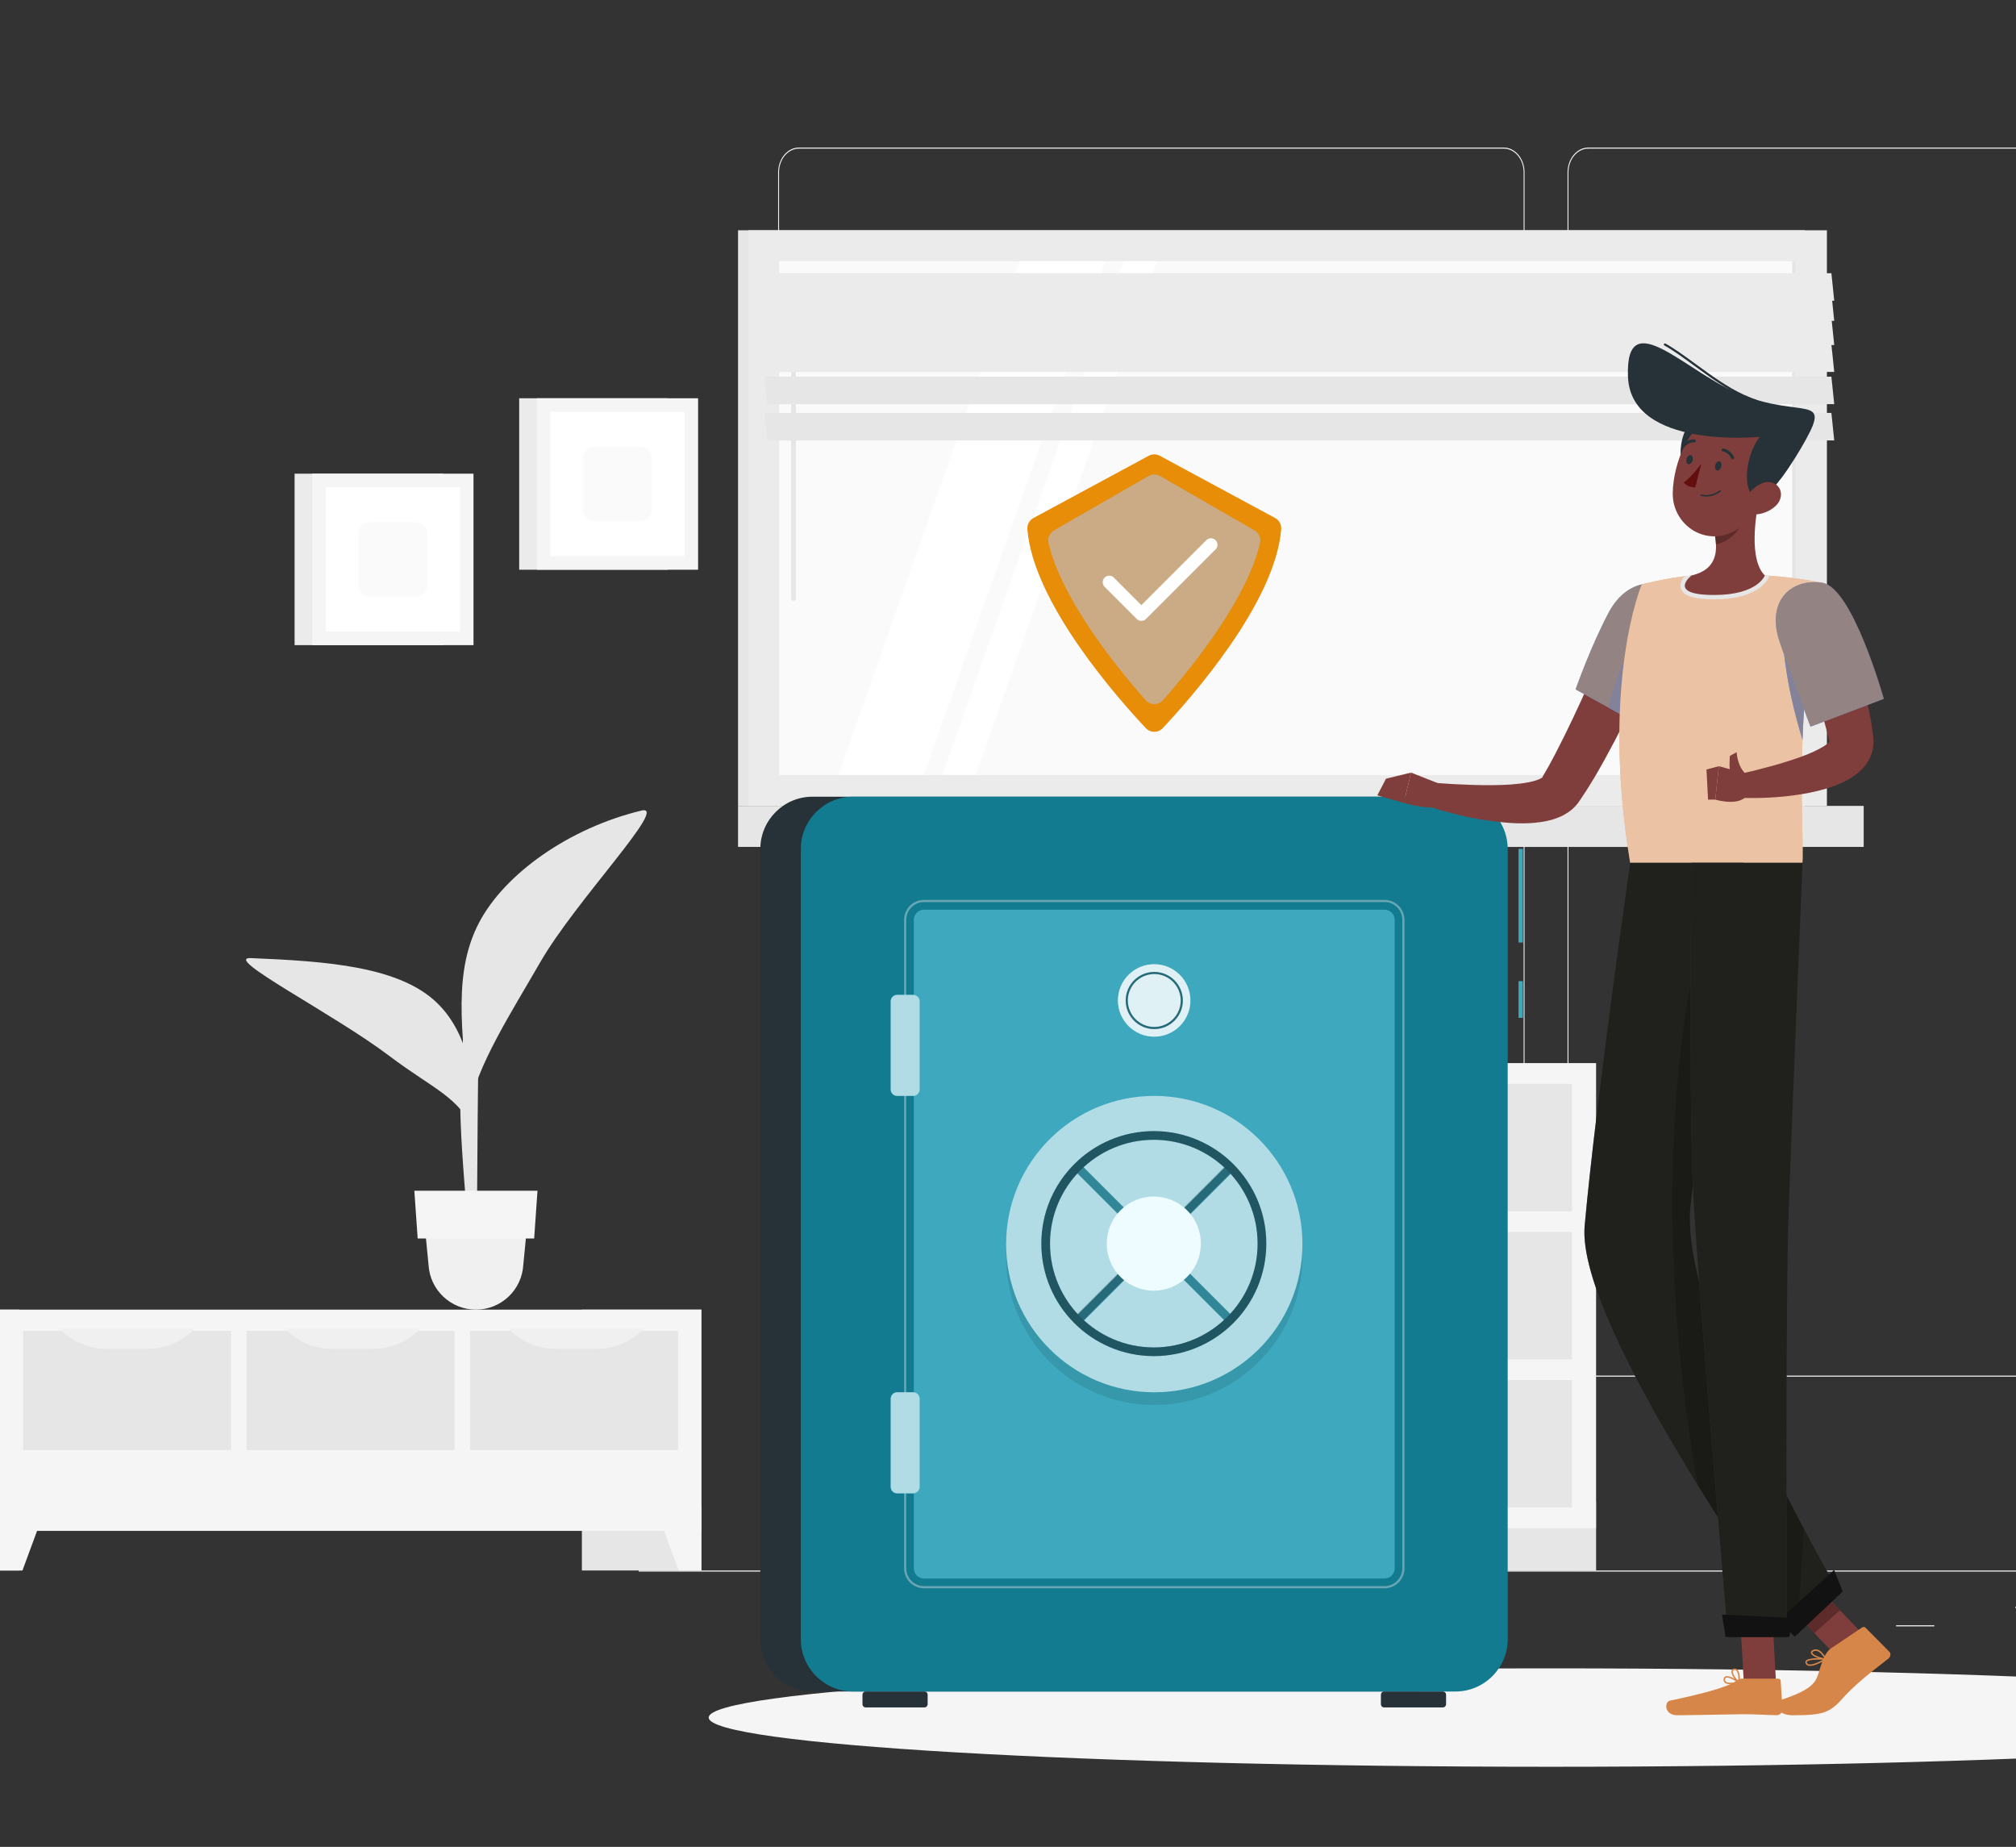 <svg width="464" height="425" viewBox="0 0 464 425" fill="none" xmlns="http://www.w3.org/2000/svg">
<rect x="0" y="0" width="464" height="425" fill="#333333" stroke="none"/>
<g clip-path="url(#clip0_486_218)">
<path d="M567 361.398H147V361.648H567V361.398Z" fill="#F0F0F0"/>
<path d="M445.199 374H436.395V374.25H445.199V374Z" fill="#F0F0F0"/>
<path d="M210.052 367.438H201.543V367.688H210.052V367.438Z" fill="#F0F0F0"/>
<path d="M301.653 373.875H275.896V374.125H301.653V373.875Z" fill="#F0F0F0"/>
<path d="M343.56 368.174H327.025V368.424H343.56V368.174Z" fill="#F0F0F0"/>
<path d="M507.881 369.757H463.828V370.007H507.881V369.757Z" fill="#F0F0F0"/>
<path d="M250.282 367.438H214.106V367.688H250.282V367.438Z" fill="#F0F0F0"/>
<path d="M346.092 316.8H183.888C181.245 316.8 179.094 314.239 179.094 311.092V39.66C179.094 36.513 181.245 33.952 183.888 33.952H346.092C348.734 33.952 350.886 36.513 350.886 39.66V311.092C350.886 314.239 348.734 316.8 346.092 316.8ZM183.888 34.203C181.36 34.203 179.304 36.651 179.304 39.661V311.093C179.304 314.103 181.36 316.551 183.888 316.551H346.092C348.619 316.551 350.676 314.103 350.676 311.093V39.66C350.676 36.651 348.619 34.202 346.092 34.202L183.888 34.203Z" fill="#F0F0F0"/>
<path d="M527.78 316.8H365.578C362.935 316.8 360.784 314.239 360.784 311.092V39.66C360.784 36.513 362.935 33.952 365.578 33.952H527.78C530.425 33.952 532.575 36.513 532.575 39.66V311.092C532.576 314.239 530.425 316.8 527.78 316.8ZM365.578 34.203C363.051 34.203 360.994 36.651 360.994 39.661V311.093C360.994 314.103 363.051 316.551 365.578 316.551H527.78C530.309 316.551 532.365 314.103 532.365 311.093V39.66C532.365 36.651 530.309 34.202 527.78 34.202L365.578 34.203Z" fill="#F0F0F0"/>
<path d="M161.428 301.369H133.925V361.398H161.428V301.369Z" fill="#E6E6E6"/>
<path d="M156.204 361.398H161.428V346.539H150.727L156.204 361.398Z" fill="#F5F5F5"/>
<path d="M4.503 301.369H-23V361.398H4.503V301.369Z" fill="#EBEBEB"/>
<path d="M161.428 301.369H-0.055V352.28H161.428V301.369Z" fill="#F5F5F5"/>
<path d="M5.314 306.233L5.314 333.704H53.183V306.233H5.314Z" fill="#E6E6E6"/>
<path d="M33.984 310.391H24.514C20.4 310.391 16.468 308.7 13.639 305.713H44.86C42.03 308.699 38.098 310.391 33.984 310.391Z" fill="#F0F0F0"/>
<path d="M56.752 306.234V333.705H104.621V306.234H56.752Z" fill="#E6E6E6"/>
<path d="M85.905 310.391H76.435C72.321 310.391 68.389 308.7 65.56 305.713H96.781C93.952 308.699 90.019 310.391 85.905 310.391Z" fill="#F0F0F0"/>
<path d="M108.189 306.233V333.704H156.058V306.233H108.189Z" fill="#E6E6E6"/>
<path d="M137.343 310.391H127.873C123.759 310.391 119.827 308.7 116.998 305.713H148.219C145.389 308.699 141.457 310.391 137.343 310.391Z" fill="#F0F0F0"/>
<path d="M5.168 361.398H-0.055V346.539H10.645L5.168 361.398Z" fill="#F5F5F5"/>
<path d="M415.402 52.99H169.866V185.448H415.402V52.99Z" fill="#E6E6E6"/>
<path d="M420.481 52.99H172.239V185.448H420.481V52.99Z" fill="#EBEBEB"/>
<path d="M415.402 185.449H169.866V194.887H415.402V185.449Z" fill="#E6E6E6"/>
<path d="M428.943 185.449H180.701V194.887H428.943V185.449Z" fill="#E6E6E6"/>
<path d="M413.371 178.339V60.102L179.35 60.102L179.35 178.339L413.371 178.339Z" fill="#FAFAFA"/>
<path d="M192.953 178.338L234.688 60.101H254.389L212.654 178.338H192.953Z" fill="white"/>
<path d="M182.643 138.259C182.343 138.259 182.099 138.015 182.099 137.715V64.728C182.099 64.428 182.343 64.184 182.643 64.184C182.943 64.184 183.187 64.428 183.187 64.728V137.716C183.187 138.016 182.943 138.259 182.643 138.259Z" fill="#E6E6E6"/>
<path d="M216.888 178.338L258.623 60.101H266.303L224.568 178.338H216.888Z" fill="white"/>
<path d="M413.37 178.338V60.101H412.467V178.338H413.37Z" fill="#E6E6E6"/>
<path d="M422.164 69.198H176.627L175.973 62.865H421.509L422.164 69.198Z" fill="#EBEBEB"/>
<path d="M422.164 73.834H176.627L175.973 67.501H421.509L422.164 73.834Z" fill="#EBEBEB"/>
<path d="M422.164 79.397H176.627L175.973 73.064H421.509L422.164 79.397Z" fill="#EBEBEB"/>
<path d="M422.164 85.587H176.627L175.973 79.254H421.509L422.164 85.587Z" fill="#EBEBEB"/>
<path d="M422.164 93.004H176.627L175.973 86.671H421.509L422.164 93.004Z" fill="#E6E6E6"/>
<path d="M422.164 101.348H176.627L175.973 95.015H421.509L422.164 101.348Z" fill="#E6E6E6"/>
<path d="M102.053 109.002H67.805V148.458H102.053V109.002Z" fill="#EBEBEB"/>
<path d="M108.98 109.002H71.865V148.458H108.98V109.002Z" fill="#F5F5F5"/>
<path d="M105.872 145.348V112.111H74.975V145.348H105.872Z" fill="white"/>
<path d="M82.464 134.567V122.893C82.464 121.388 83.684 120.168 85.189 120.168H95.657C97.162 120.168 98.382 121.388 98.382 122.893V134.567C98.382 136.072 97.162 137.292 95.657 137.292H85.189C83.685 137.293 82.464 136.072 82.464 134.567Z" fill="#FAFAFA"/>
<path d="M153.742 91.647H119.494V131.103H153.742V91.647Z" fill="#EBEBEB"/>
<path d="M160.672 91.647H123.557V131.103H160.672V91.647Z" fill="#F5F5F5"/>
<path d="M157.562 127.994V94.757H126.666V127.994H157.562Z" fill="white"/>
<path d="M134.154 117.213V105.539C134.154 104.034 135.374 102.814 136.879 102.814H147.347C148.852 102.814 150.072 104.034 150.072 105.539V117.213C150.072 118.718 148.852 119.938 147.347 119.938H136.879C135.374 119.938 134.154 118.718 134.154 117.213Z" fill="#FAFAFA"/>
<path d="M367.332 244.668H311.771V361.398H367.332V244.668Z" fill="#E6E6E6"/>
<path d="M361.745 361.398H367.333V345.501H355.885L361.745 361.398Z" fill="#E6E6E6"/>
<path d="M230.658 244.668H175.097V361.398H230.658V244.668Z" fill="#E6E6E6"/>
<path d="M367.332 244.668H225.78V351.644H367.332V244.668Z" fill="#F5F5F5"/>
<path d="M361.823 249.409H228.942V278.746H361.823V249.409Z" fill="#E6E6E6"/>
<path d="M302.833 258.526H290.28C284.827 258.526 279.614 254.907 275.864 248.517H317.249C313.499 254.906 308.286 258.526 302.833 258.526Z" fill="#F5F5F5"/>
<path d="M231.369 361.398H225.78V345.501H237.228L231.369 361.398Z" fill="#E6E6E6"/>
<path d="M361.823 283.487H228.942V312.824H361.823V283.487Z" fill="#E6E6E6"/>
<path d="M302.833 292.604H290.28C284.827 292.604 279.614 288.985 275.864 282.595H317.249C313.499 288.984 308.286 292.604 302.833 292.604Z" fill="#F5F5F5"/>
<path d="M361.823 317.565H228.942V346.902H361.823V317.565Z" fill="#E6E6E6"/>
<path d="M302.833 326.682H290.28C284.827 326.682 279.614 323.063 275.864 316.673H317.249C313.499 323.063 308.286 326.682 302.833 326.682Z" fill="#F5F5F5"/>
<path d="M108.098 290.603H109.755C109.738 287.187 109.763 278.521 109.929 258.661C110.227 222.664 110.799 220.469 110.799 220.469L106.85 237.087C104.348 255.488 107.576 273.98 108.098 290.603Z" fill="#E6E6E6"/>
<path d="M100.741 230.933C92.049 222.344 75.087 221.193 57.763 220.473C50.961 220.19 76.762 233.259 89.691 243.046C99.735 250.649 105.869 252.435 109.198 260.637C109.537 249.991 108.23 238.334 100.741 230.933Z" fill="#E6E6E6"/>
<path d="M110.296 212.247C116.184 201.059 131.004 190.524 147.632 186.528C154.16 184.959 132.509 207.189 124.28 221.523C117.887 232.658 109.409 245.74 108.092 255.136C106.102 236.521 104.408 223.436 110.296 212.247Z" fill="#E6E6E6"/>
<path d="M109.537 301.369C103.749 301.369 98.966 296.853 98.633 291.074L97.668 281.201H121.405L120.44 291.074C120.109 296.853 115.326 301.369 109.537 301.369Z" fill="#F0F0F0"/>
<path d="M122.943 285H96.132L95.364 274.002H123.71L122.943 285Z" fill="#F5F5F5"/>
<path d="M357 406.561C464.082 406.561 550.889 401.492 550.889 395.238C550.889 388.985 464.082 383.915 357 383.915C249.918 383.915 163.111 388.985 163.111 395.238C163.111 401.492 249.918 406.561 357 406.561Z" fill="#F5F5F5"/>
<path d="M236.459 121.811C237.815 138.798 257.442 160.889 263.738 167.574C264.788 168.688 266.546 168.688 267.596 167.574C273.892 160.889 293.519 138.797 294.875 121.811C294.961 120.741 294.43 119.717 293.485 119.207L266.93 104.874C266.142 104.449 265.193 104.449 264.404 104.874L237.849 119.207C236.904 119.717 236.374 120.741 236.459 121.811Z" fill="#E78D07"/>
<path opacity="0.3" d="M263.692 161.133C255.652 152.08 244.098 137.003 241.329 124.957C241.065 123.81 241.58 122.628 242.601 122.041L264.343 109.543C265.163 109.071 266.173 109.072 266.993 109.543L288.734 122.041C289.754 122.627 290.269 123.809 290.006 124.956C287.242 137.014 275.689 152.085 267.648 161.133C266.594 162.32 264.744 162.319 263.692 161.133Z" fill="#407BFF"/>
<path opacity="0.3" d="M263.692 161.133C255.652 152.08 244.098 137.003 241.329 124.957C241.065 123.81 241.58 122.628 242.601 122.041L264.343 109.543C265.163 109.071 266.173 109.072 266.993 109.543L288.734 122.041C289.754 122.627 290.269 123.809 290.006 124.956C287.242 137.014 275.689 152.085 267.648 161.133C266.594 162.32 264.744 162.319 263.692 161.133Z" fill="white"/>
<path d="M262.701 142.876C262.317 142.876 261.933 142.73 261.64 142.437L254.234 135.031C253.648 134.445 253.648 133.496 254.234 132.91C254.82 132.324 255.769 132.324 256.355 132.91L262.701 139.255L277.653 124.302C278.239 123.716 279.188 123.716 279.774 124.302C280.36 124.887 280.36 125.837 279.774 126.423L263.761 142.437C263.469 142.729 263.085 142.876 262.701 142.876Z" fill="white"/>
<path d="M325.666 183.333H187C180.4 183.333 175 188.733 175 195.333V377.238C175 383.838 180.4 389.238 187 389.238H325.667C332.267 389.238 337.667 383.838 337.667 377.238V195.333C337.666 188.733 332.266 183.333 325.666 183.333Z" fill="#263238"/>
<path d="M335 183.333H196.333C189.733 183.333 184.333 188.733 184.333 195.333V377.238C184.333 383.838 189.733 389.238 196.333 389.238H335C341.6 389.238 347 383.838 347 377.238V195.333C347 188.733 341.6 183.333 335 183.333Z" fill="#189AB4"/>
<path d="M212.759 392.905H199.254C198.843 392.905 198.507 392.569 198.507 392.158V389.986C198.507 389.575 198.843 389.239 199.254 389.239H212.759C213.17 389.239 213.506 389.575 213.506 389.986V392.158C213.506 392.568 213.17 392.905 212.759 392.905Z" fill="#263238"/>
<path d="M332.079 392.905H318.574C318.163 392.905 317.827 392.569 317.827 392.158V389.986C317.827 389.575 318.163 389.239 318.574 389.239H332.079C332.49 389.239 332.826 389.575 332.826 389.986V392.158C332.827 392.568 332.49 392.905 332.079 392.905Z" fill="#263238"/>
<path opacity="0.2" d="M335 183.333H196.333C189.733 183.333 184.333 188.733 184.333 195.333V377.238C184.333 383.838 189.733 389.238 196.333 389.238H335C341.6 389.238 347 383.838 347 377.238V195.333C347 188.733 341.6 183.333 335 183.333Z" fill="black"/>
<path opacity="0.4" d="M318.666 365.488H212.667C210.14 365.488 208.084 363.432 208.084 360.905V211.667C208.084 209.14 210.14 207.083 212.667 207.083H318.666C321.193 207.083 323.25 209.139 323.25 211.667V360.906C323.25 363.433 321.193 365.488 318.666 365.488ZM212.667 207.583C210.416 207.583 208.584 209.415 208.584 211.667V360.906C208.584 363.157 210.416 364.989 212.667 364.989H318.666C320.918 364.989 322.75 363.157 322.75 360.906V211.667C322.75 209.415 320.918 207.583 318.666 207.583H212.667Z" fill="#E6E6E6"/>
<path d="M212.667 363.238C211.38 363.238 210.333 362.191 210.333 360.905V211.666C210.333 210.38 211.38 209.333 212.667 209.333H318.666C319.952 209.333 320.999 210.38 320.999 211.666V360.905C320.999 362.191 319.952 363.238 318.666 363.238H212.667Z" fill="#289FB7"/>
<path opacity="0.1" d="M212.667 363.238C211.38 363.238 210.333 362.191 210.333 360.905V211.666C210.333 210.38 211.38 209.333 212.667 209.333H318.666C319.952 209.333 320.999 210.38 320.999 211.666V360.905C320.999 362.191 319.952 363.238 318.666 363.238H212.667Z" fill="white"/>
<path d="M350.5 225.778H349.5V234.223H350.5V225.778Z" fill="#3DA8BE"/>
<path d="M350.5 195.333H349.5V216.889H350.5V195.333Z" fill="#3DA8BE"/>
<path opacity="0.1" d="M265.666 323.301C284.499 323.301 299.765 308.034 299.765 289.202C299.765 270.37 284.499 255.103 265.666 255.103C246.834 255.103 231.567 270.37 231.567 289.202C231.567 308.034 246.834 323.301 265.666 323.301Z" fill="black"/>
<path d="M265.667 238.563C270.269 238.563 274 234.832 274 230.23C274 225.628 270.269 221.897 265.667 221.897C261.065 221.897 257.334 225.628 257.334 230.23C257.334 234.832 261.065 238.563 265.667 238.563Z" fill="#B1DCE5"/>
<path opacity="0.6" d="M265.618 238.539C270.22 238.539 273.951 234.808 273.951 230.206C273.951 225.604 270.22 221.873 265.618 221.873C261.016 221.873 257.285 225.604 257.285 230.206C257.285 234.808 261.016 238.539 265.618 238.539Z" fill="white"/>
<path d="M265.667 236.814C262.036 236.814 259.083 233.861 259.083 230.231C259.083 226.601 262.036 223.648 265.667 223.648C269.297 223.648 272.25 226.601 272.25 230.231C272.25 233.86 269.297 236.814 265.667 236.814ZM265.667 224.147C262.313 224.147 259.583 226.876 259.583 230.23C259.583 233.585 262.312 236.313 265.667 236.313C269.022 236.313 271.75 233.584 271.75 230.23C271.75 226.876 269.021 224.147 265.667 224.147Z" fill="#276B7A"/>
<path d="M210.185 252.187H206.482C205.667 252.187 205 251.52 205 250.706V230.411C205 229.596 205.667 228.929 206.482 228.929H210.185C211 228.929 211.666 229.596 211.666 230.411V250.706C211.666 251.52 211 252.187 210.185 252.187Z" fill="#3DA8BE"/>
<path opacity="0.6" d="M210.185 252.187H206.482C205.667 252.187 205 251.52 205 250.706V230.411C205 229.596 205.667 228.929 206.482 228.929H210.185C211 228.929 211.666 229.596 211.666 230.411V250.706C211.666 251.52 211 252.187 210.185 252.187Z" fill="white"/>
<path d="M210.185 343.642H206.482C205.667 343.642 205 342.975 205 342.16V321.865C205 321.05 205.667 320.383 206.482 320.383H210.185C211 320.383 211.666 321.05 211.666 321.865V342.16C211.666 342.976 211 343.642 210.185 343.642Z" fill="#3DA8BE"/>
<path opacity="0.6" d="M210.185 343.642H206.482C205.667 343.642 205 342.975 205 342.16V321.865C205 321.05 205.667 320.383 206.482 320.383H210.185C211 320.383 211.666 321.05 211.666 321.865V342.16C211.666 342.976 211 343.642 210.185 343.642Z" fill="white"/>
<path d="M265.666 320.385C284.499 320.385 299.765 305.118 299.765 286.286C299.765 267.454 284.499 252.187 265.666 252.187C246.834 252.187 231.567 267.454 231.567 286.286C231.567 305.118 246.834 320.385 265.666 320.385Z" fill="#3DA8BE"/>
<path opacity="0.6" d="M265.666 320.385C284.499 320.385 299.765 305.118 299.765 286.286C299.765 267.454 284.499 252.187 265.666 252.187C246.834 252.187 231.567 267.454 231.567 286.286C231.567 305.118 246.834 320.385 265.666 320.385Z" fill="white"/>
<path d="M248.784 267.994L247.37 269.408L282.538 304.576L283.953 303.162L248.784 267.994Z" fill="#3DA8BE"/>
<path d="M282.539 267.995L247.371 303.163L248.785 304.577L283.954 269.409L282.539 267.995Z" fill="#318698"/>
<path opacity="0.2" d="M282.433 267.882L247.265 303.051L248.679 304.465L283.847 269.297L282.433 267.882Z" fill="black"/>
<path opacity="0.2" d="M248.679 267.882L247.265 269.297L282.433 304.465L283.847 303.051L248.679 267.882Z" fill="black"/>
<path d="M265.561 312.063C251.286 312.063 239.672 300.45 239.672 286.174C239.672 271.899 251.286 260.284 265.561 260.284C279.836 260.284 291.45 271.898 291.45 286.174C291.449 300.45 279.836 312.063 265.561 312.063ZM265.561 262.285C252.388 262.285 241.672 273.002 241.672 286.175C241.672 299.347 252.388 310.064 265.561 310.064C278.733 310.064 289.45 299.347 289.45 286.175C289.449 273.001 278.732 262.285 265.561 262.285Z" fill="#276B7A"/>
<path d="M273.216 293.834C277.447 289.603 277.447 282.744 273.216 278.514C268.986 274.283 262.127 274.283 257.896 278.514C253.666 282.744 253.666 289.603 257.896 293.834C262.127 298.064 268.986 298.064 273.216 293.834Z" fill="#EEFCFF"/>
<path opacity="0.2" d="M265.561 312.063C251.286 312.063 239.672 300.45 239.672 286.174C239.672 271.899 251.286 260.284 265.561 260.284C279.836 260.284 291.45 271.898 291.45 286.174C291.449 300.45 279.836 312.063 265.561 312.063ZM265.561 262.285C252.388 262.285 241.672 273.002 241.672 286.175C241.672 299.347 252.388 310.064 265.561 310.064C278.733 310.064 289.45 299.347 289.45 286.175C289.449 273.001 278.732 262.285 265.561 262.285Z" fill="black"/>
<path d="M373.19 140.326C370.777 145.908 368.289 151.576 365.77 157.147C363.259 162.733 360.671 168.275 357.904 173.587C357.201 174.884 356.519 176.237 355.779 177.463L355.233 178.402L354.962 178.868C354.988 178.825 355.039 178.792 355.057 178.775C355.18 178.699 355.095 178.847 354.815 179.012C354.258 179.382 353.107 179.766 351.876 180.002C350.629 180.241 349.253 180.414 347.84 180.52C345.003 180.715 342.019 180.715 339.015 180.624L334.481 180.433L329.957 180.133L328.791 185.576C334.966 187.548 341.13 188.965 347.87 189.395C349.561 189.486 351.293 189.514 353.124 189.345C354.961 189.161 356.89 188.898 359.142 187.925C360.252 187.414 361.495 186.692 362.641 185.443C362.926 185.142 363.194 184.787 363.448 184.43L363.795 183.909L364.483 182.873C365.426 181.489 366.226 180.11 367.084 178.724C370.332 173.17 373.226 167.558 375.946 161.882C378.657 156.189 381.194 150.498 383.575 144.623L373.19 140.326Z" fill="#7F3E3B"/>
<path d="M386.487 139.555C388.755 146.188 375.42 165.721 375.42 165.721L362.632 158.643C362.632 158.643 366.113 148.707 370.312 140.84C374.818 132.399 383.998 132.276 386.487 139.555Z" fill="#407BFF"/>
<path opacity="0.5" d="M386.487 139.555C388.755 146.188 375.42 165.721 375.42 165.721L362.632 158.643C362.632 158.643 366.113 148.707 370.312 140.84C374.818 132.399 383.998 132.276 386.487 139.555Z" fill="#E78D07"/>
<path d="M386.681 140.395C383.821 139.019 380.522 140.17 377.059 145.649C373.64 151.071 370.635 160.284 370.312 162.896L375.422 165.722C375.422 165.722 387.734 147.685 386.681 140.395Z" fill="#407BFF"/>
<path opacity="0.4" d="M386.681 140.395C383.821 139.019 380.522 140.17 377.059 145.649C373.64 151.071 370.635 160.284 370.312 162.896L375.422 165.722C375.422 165.722 387.734 147.685 386.681 140.395Z" fill="#E78D07"/>
<path d="M377.86 134.482C377.86 134.482 368.334 156.869 375.198 198.561C387.146 198.561 409.037 198.561 414.851 198.561C415.335 192.474 412.541 162.781 419.406 134.1C419.406 134.1 412.656 132.736 406.19 132.424C401.132 132.18 393.802 132.018 389.334 132.425C383.443 132.961 377.86 134.482 377.86 134.482Z" fill="#D78649"/>
<path opacity="0.5" d="M377.86 134.482C377.86 134.482 368.334 156.869 375.198 198.561C387.146 198.561 409.037 198.561 414.851 198.561C415.335 192.474 412.541 162.781 419.406 134.1C419.406 134.1 412.656 132.736 406.19 132.424C401.132 132.18 393.802 132.018 389.334 132.425C383.443 132.961 377.86 134.482 377.86 134.482Z" fill="white"/>
<path d="M410.548 141.181C409.724 145.901 410.821 157.194 414.864 170.244C415.226 160.201 416.234 148.556 418.758 136.953L418.76 136.897C416.156 136.63 411.334 136.757 410.548 141.181Z" fill="#407BFF"/>
<path opacity="0.4" d="M410.548 141.181C409.724 145.901 410.821 157.194 414.864 170.244C415.226 160.201 416.234 148.556 418.758 136.953L418.76 136.897C416.156 136.63 411.334 136.757 410.548 141.181Z" fill="#E78D07"/>
<path d="M428.893 376.19L423.015 381.449L411.831 369.802L417.709 364.542L428.893 376.19Z" fill="#7F3E3B"/>
<path d="M421.394 379.339L428.539 374.529C428.806 374.349 429.146 374.359 429.357 374.552L434.818 380.063C435.303 380.51 435.145 381.28 434.555 381.734C429.997 385.244 426.704 387.894 424.11 390.813C421.077 394.226 419.485 394.708 412.485 394.708C409.247 394.708 407.416 391.981 408.735 391.563C420.402 387.869 417.283 386.263 420.116 380.854C420.423 380.266 420.829 379.719 421.394 379.339Z" fill="#D78649"/>
<path d="M411.836 369.804L417.599 375.809L423.479 370.547L417.716 364.542L411.836 369.804Z" fill="#5E2B2B"/>
<path d="M407.802 369.975H400.385L400.885 378.824H408.302L407.802 369.975Z" fill="#5E2B2B"/>
<path d="M375.199 198.561C375.199 198.561 367.39 252.619 364.724 282.046C362.585 305.649 413.635 376.078 413.635 376.078L423.511 366.785C423.511 366.785 386.223 303.674 389.093 277.396C391.873 251.942 401.298 198.56 401.298 198.56H375.199V198.561Z" fill="#41423A"/>
<path opacity="0.5" d="M375.199 198.561C375.199 198.561 367.39 252.619 364.724 282.046C362.585 305.649 413.635 376.078 413.635 376.078L423.511 366.785C423.511 366.785 386.223 303.674 389.093 277.396C391.873 251.942 401.298 198.56 401.298 198.56H375.199V198.561Z" fill="black"/>
<path d="M408.763 387.138H401.349L400.387 369.97H407.8L408.763 387.138Z" fill="#7F3E3B"/>
<path d="M400.96 386.28H409.289C409.592 386.28 409.821 386.49 409.839 386.786L410.243 393.376C410.285 394.06 409.643 394.706 408.945 394.694C406.045 394.644 404.66 394.473 400.997 394.473C398.744 394.473 389.164 394.707 386.052 394.707C383.008 394.707 383.029 391.63 384.348 391.351C390.261 390.101 397.59 388.378 399.683 386.734C400.06 386.439 400.516 386.28 400.96 386.28Z" fill="#D78649"/>
<path d="M331.582 180.48L324.763 177.785L323.103 184.763C323.103 184.763 330.879 187.084 332.072 184.843L331.582 180.48Z" fill="#7F3E3B"/>
<path d="M319 179.188L317 183.021L323.103 184.764L324.764 177.785L319 179.188Z" fill="#7F3E3B"/>
<path d="M387.718 132.593C388.248 132.533 388.798 132.473 389.338 132.423C393.808 132.023 401.138 132.183 406.188 132.423C406.538 132.443 406.878 132.463 407.228 132.483L407.138 132.753C407.058 132.963 405.198 137.913 394.528 137.913C389.878 137.913 387.448 137.143 386.888 135.473C386.518 134.383 387.108 133.323 387.718 132.593Z" fill="#E6E6E6"/>
<path d="M405.179 113.444C403.928 118.868 402.522 128.805 406.191 132.424C406.191 132.424 404.608 136.917 394.53 136.917C383.449 136.917 389.335 132.424 389.335 132.424C395.433 130.98 395.433 126.492 394.525 122.278L405.179 113.444Z" fill="#7F3E3B"/>
<path d="M400.836 117.049L394.53 122.274C394.748 123.271 394.91 124.283 394.946 125.266C397.268 124.932 400.53 122.396 400.859 119.977C401.024 118.771 401.013 117.611 400.836 117.049Z" fill="#5E2B2B"/>
<path d="M389.367 97.314C385.998 99.49 385.513 109.973 390.443 111.471C395.372 112.969 395.747 93.192 389.367 97.314Z" fill="#263238"/>
<path d="M407.55 107.761C405.291 114.784 404.328 118.997 399.771 121.859C392.917 126.163 384.894 120.965 384.998 113.484C385.091 106.75 388.77 96.396 396.516 95.099C404.147 93.82 409.809 100.737 407.55 107.761Z" fill="#7F3E3B"/>
<path d="M415.625 101.177C413.213 105.556 407.124 115.513 404.18 114.59C401.236 113.666 401.248 105.594 404.999 100.522C404.999 100.522 375.291 103.535 374.69 86.647C374.075 69.371 388.389 86.089 400.976 90.916C414.704 96.181 421.318 90.841 415.625 101.177Z" fill="#263238"/>
<path d="M414.356 95.054C414.472 95.054 414.576 94.973 414.6 94.855C414.628 94.72 414.541 94.587 414.406 94.56C413.957 94.467 413.466 94.373 412.933 94.273C410.075 93.732 406.16 92.992 401.377 90.837C397.631 89.149 393.694 86.274 390.221 83.738C387.732 81.921 385.382 80.204 383.316 79.057C383.195 78.992 383.043 79.034 382.976 79.154C382.909 79.275 382.953 79.427 383.073 79.494C385.112 80.625 387.451 82.333 389.926 84.141C393.419 86.692 397.378 89.582 401.172 91.292C406.009 93.471 409.958 94.218 412.841 94.763C413.37 94.863 413.859 94.955 414.305 95.048C414.322 95.053 414.339 95.054 414.356 95.054Z" fill="#263238"/>
<path d="M408.786 116.317C407.35 117.731 405.406 118.38 403.764 118.379C401.294 118.378 400.796 116.042 402.1 114.087C403.274 112.327 405.974 110.207 408.156 111.149C410.306 112.078 410.427 114.7 408.786 116.317Z" fill="#7F3E3B"/>
<path opacity="0.2" d="M389.098 277.393C390.528 264.283 393.728 243.743 396.478 226.923C395.038 224.103 391 218.396 391 218.396C387.38 230.906 379.511 278.063 390.738 341.753C402.438 360.613 413.638 376.073 413.638 376.073L415.168 351.753C404.358 331.413 387.108 295.583 389.098 277.393Z" fill="black"/>
<path d="M396.16 107.37C396.012 107.95 395.582 108.352 395.2 108.268C394.818 108.184 394.629 107.647 394.777 107.067C394.925 106.487 395.355 106.085 395.737 106.169C396.118 106.252 396.308 106.79 396.16 107.37Z" fill="#263238"/>
<path d="M389.557 105.925C389.409 106.505 388.979 106.907 388.597 106.823C388.215 106.74 388.026 106.202 388.174 105.622C388.322 105.042 388.752 104.64 389.134 104.724C389.516 104.808 389.705 105.345 389.557 105.925Z" fill="#263238"/>
<path d="M391.583 106.673C391.583 106.673 389.4 109.727 387.526 111.021C388.315 112.204 390.184 112.151 390.184 112.151L391.583 106.673Z" fill="#630F0F"/>
<path d="M392.706 114.26C394.734 114.26 395.973 113.123 396.034 113.066C396.105 113 396.108 112.889 396.042 112.818C395.976 112.749 395.865 112.745 395.794 112.81C395.777 112.826 394.117 114.343 391.557 113.783C391.46 113.764 391.368 113.823 391.348 113.917C391.327 114.012 391.387 114.106 391.482 114.126C391.916 114.22 392.325 114.26 392.706 114.26Z" fill="#263238"/>
<path d="M398.776 105.703C398.823 105.703 398.87 105.694 398.916 105.674C399.094 105.596 399.175 105.39 399.098 105.212C398.333 103.452 396.724 103.198 396.656 103.188C396.467 103.162 396.286 103.292 396.258 103.485C396.23 103.676 396.363 103.855 396.554 103.883C396.62 103.894 397.853 104.11 398.454 105.493C398.512 105.624 398.641 105.703 398.776 105.703Z" fill="#263238"/>
<path d="M387.329 103.052C387.43 103.052 387.529 103.009 387.599 102.926C388.61 101.713 389.888 101.799 389.939 101.804C390.132 101.814 390.302 101.676 390.318 101.484C390.335 101.292 390.193 101.122 390.001 101.105C389.935 101.099 388.317 100.97 387.06 102.476C386.936 102.625 386.956 102.847 387.104 102.971C387.169 103.025 387.249 103.052 387.329 103.052Z" fill="#263238"/>
<path d="M414.265 174.245C416.392 173.495 418.452 172.572 419.964 171.596C420.421 171.301 420.794 170.984 421.043 170.725C420.585 168.573 419.989 166.409 419.341 164.24C418.636 162.045 417.888 159.848 417.06 157.661C416.218 155.479 415.347 153.298 414.423 151.134C413.967 150.051 413.498 148.971 413.013 147.904L411.578 144.791L421.581 139.671C422.236 140.924 422.78 142.024 423.312 143.213C423.847 144.381 424.359 145.554 424.86 146.734C425.843 149.099 426.749 151.501 427.557 153.947C429.179 158.838 430.466 163.904 431.107 169.246L431.142 169.512L431.191 170.037C431.225 170.382 431.215 170.751 431.204 171.11C431.167 171.835 431.038 172.569 430.823 173.249C430.395 174.617 429.68 175.744 428.943 176.579C427.447 178.247 425.945 179.111 424.546 179.837C421.74 181.221 419.1 181.859 416.499 182.418C411.284 183.437 406.27 183.735 401.102 183.615L400.645 178.067C405.254 177 409.985 175.77 414.265 174.245Z" fill="#7F3E3B"/>
<path d="M398.332 387.565C399.016 387.565 399.774 387.424 400.307 387.3C400.371 387.285 400.42 387.234 400.433 387.169C400.445 387.105 400.418 387.039 400.364 387.001C400.128 386.836 398.032 385.407 397.13 385.759C396.922 385.84 396.784 386.007 396.731 386.243C396.644 386.634 396.716 386.947 396.946 387.175C397.239 387.466 397.76 387.565 398.332 387.565ZM399.849 387.059C398.514 387.326 397.529 387.286 397.181 386.939C397.036 386.795 396.995 386.591 397.057 386.316C397.085 386.188 397.147 386.11 397.251 386.069C397.782 385.859 399.101 386.584 399.849 387.059Z" fill="#D78649"/>
<path d="M400.27 387.304C400.296 387.304 400.322 387.298 400.346 387.285C400.397 387.26 400.431 387.209 400.436 387.151C400.443 387.061 400.609 384.931 399.863 384.212C399.663 384.02 399.421 383.939 399.135 383.973C398.797 384.014 398.576 384.198 398.514 384.491C398.343 385.298 399.447 386.842 400.184 387.28C400.21 387.296 400.24 387.304 400.27 387.304ZM399.256 384.299C399.401 384.299 399.525 384.35 399.632 384.453C400.082 384.887 400.142 386.119 400.12 386.823C399.503 386.299 398.72 385.125 398.84 384.56C398.862 384.457 398.92 384.335 399.175 384.303C399.203 384.301 399.23 384.299 399.256 384.299Z" fill="#D78649"/>
<path d="M416.593 383.35C417.679 383.35 419.317 382.497 420.29 381.927C420.353 381.89 420.385 381.817 420.368 381.746C420.351 381.675 420.291 381.623 420.218 381.617C419.82 381.587 416.311 381.35 415.643 382.154C415.525 382.296 415.488 382.465 415.536 382.642C415.614 382.939 415.79 383.146 416.061 383.257C416.214 383.322 416.395 383.35 416.593 383.35ZM419.634 381.916C418.024 382.8 416.755 383.188 416.187 382.95C416.016 382.88 415.908 382.751 415.857 382.558C415.837 382.483 415.849 382.425 415.898 382.367C416.269 381.923 418.195 381.854 419.634 381.916Z" fill="#D78649"/>
<path d="M420.206 381.95C420.263 381.95 420.315 381.922 420.346 381.874C420.377 381.825 420.381 381.764 420.356 381.712C420.3 381.596 418.967 378.885 417.26 379.695C416.792 379.919 416.743 380.195 416.785 380.387C416.957 381.189 419.183 381.926 420.202 381.95C420.204 381.95 420.206 381.95 420.206 381.95ZM417.894 379.88C418.819 379.88 419.604 381.057 419.915 381.594C418.848 381.46 417.212 380.791 417.11 380.318C417.087 380.209 417.186 380.1 417.404 379.996C417.57 379.916 417.734 379.88 417.894 379.88Z" fill="#D78649"/>
<path d="M401.695 177.985L395.613 176.311L394.78 184.005C394.78 184.005 400.796 185.807 402.27 182.647L401.695 177.985Z" fill="#7F3E3B"/>
<path d="M401.82 178.139C399.811 176.278 399.709 173.089 399.709 173.089L398.145 173.94C398.145 173.94 397.833 177.398 398.442 178.382C399.053 179.366 401.82 178.139 401.82 178.139Z" fill="#7F3E3B"/>
<path d="M392.757 177.072L393.124 184.006H394.779L395.612 176.312L392.757 177.072Z" fill="#7F3E3B"/>
<path d="M424.11 366.221L413.034 376.643L409.468 372.813L422.135 361.271L424.11 366.221Z" fill="#141414"/>
<path opacity="0.1" d="M424.11 366.221L413.034 376.643L409.468 372.813L422.135 361.271L424.11 366.221Z" fill="black"/>
<path d="M389.299 198.561C389.299 198.561 388.593 255.217 389.796 276.442C391.113 299.685 397.706 376.688 397.706 376.688H411.284C411.284 376.688 410.879 301.562 411.697 278.549C412.585 253.572 414.885 198.561 414.885 198.561H389.299Z" fill="#41423A"/>
<path opacity="0.5" d="M389.299 198.561C389.299 198.561 388.593 255.217 389.796 276.442C391.113 299.685 397.706 376.688 397.706 376.688H411.284C411.284 376.688 410.879 301.562 411.697 278.549C412.585 253.572 414.885 198.561 414.885 198.561H389.299Z" fill="black"/>
<path d="M411.831 376.688H397.159L396.344 371.535L412.539 372.341L411.831 376.688Z" fill="#141414"/>
<path opacity="0.1" d="M411.831 376.688H397.159L396.344 371.535L412.539 372.341L411.831 376.688Z" fill="black"/>
<path d="M419.406 134.1C426.385 135.12 433.575 160.813 433.575 160.813L416.707 167.23C416.707 167.23 412.468 156.187 409.566 147.603C406.525 138.608 411.921 133.006 419.406 134.1Z" fill="#407BFF"/>
<path opacity="0.5" d="M419.406 134.1C426.385 135.12 433.575 160.813 433.575 160.813L416.707 167.23C416.707 167.23 412.468 156.187 409.566 147.603C406.525 138.608 411.921 133.006 419.406 134.1Z" fill="#E78D07"/>
</g>
<defs>
<clipPath id="clip0_486_218">
<rect width="464" height="425" fill="white"/>
</clipPath>
</defs>
</svg>
